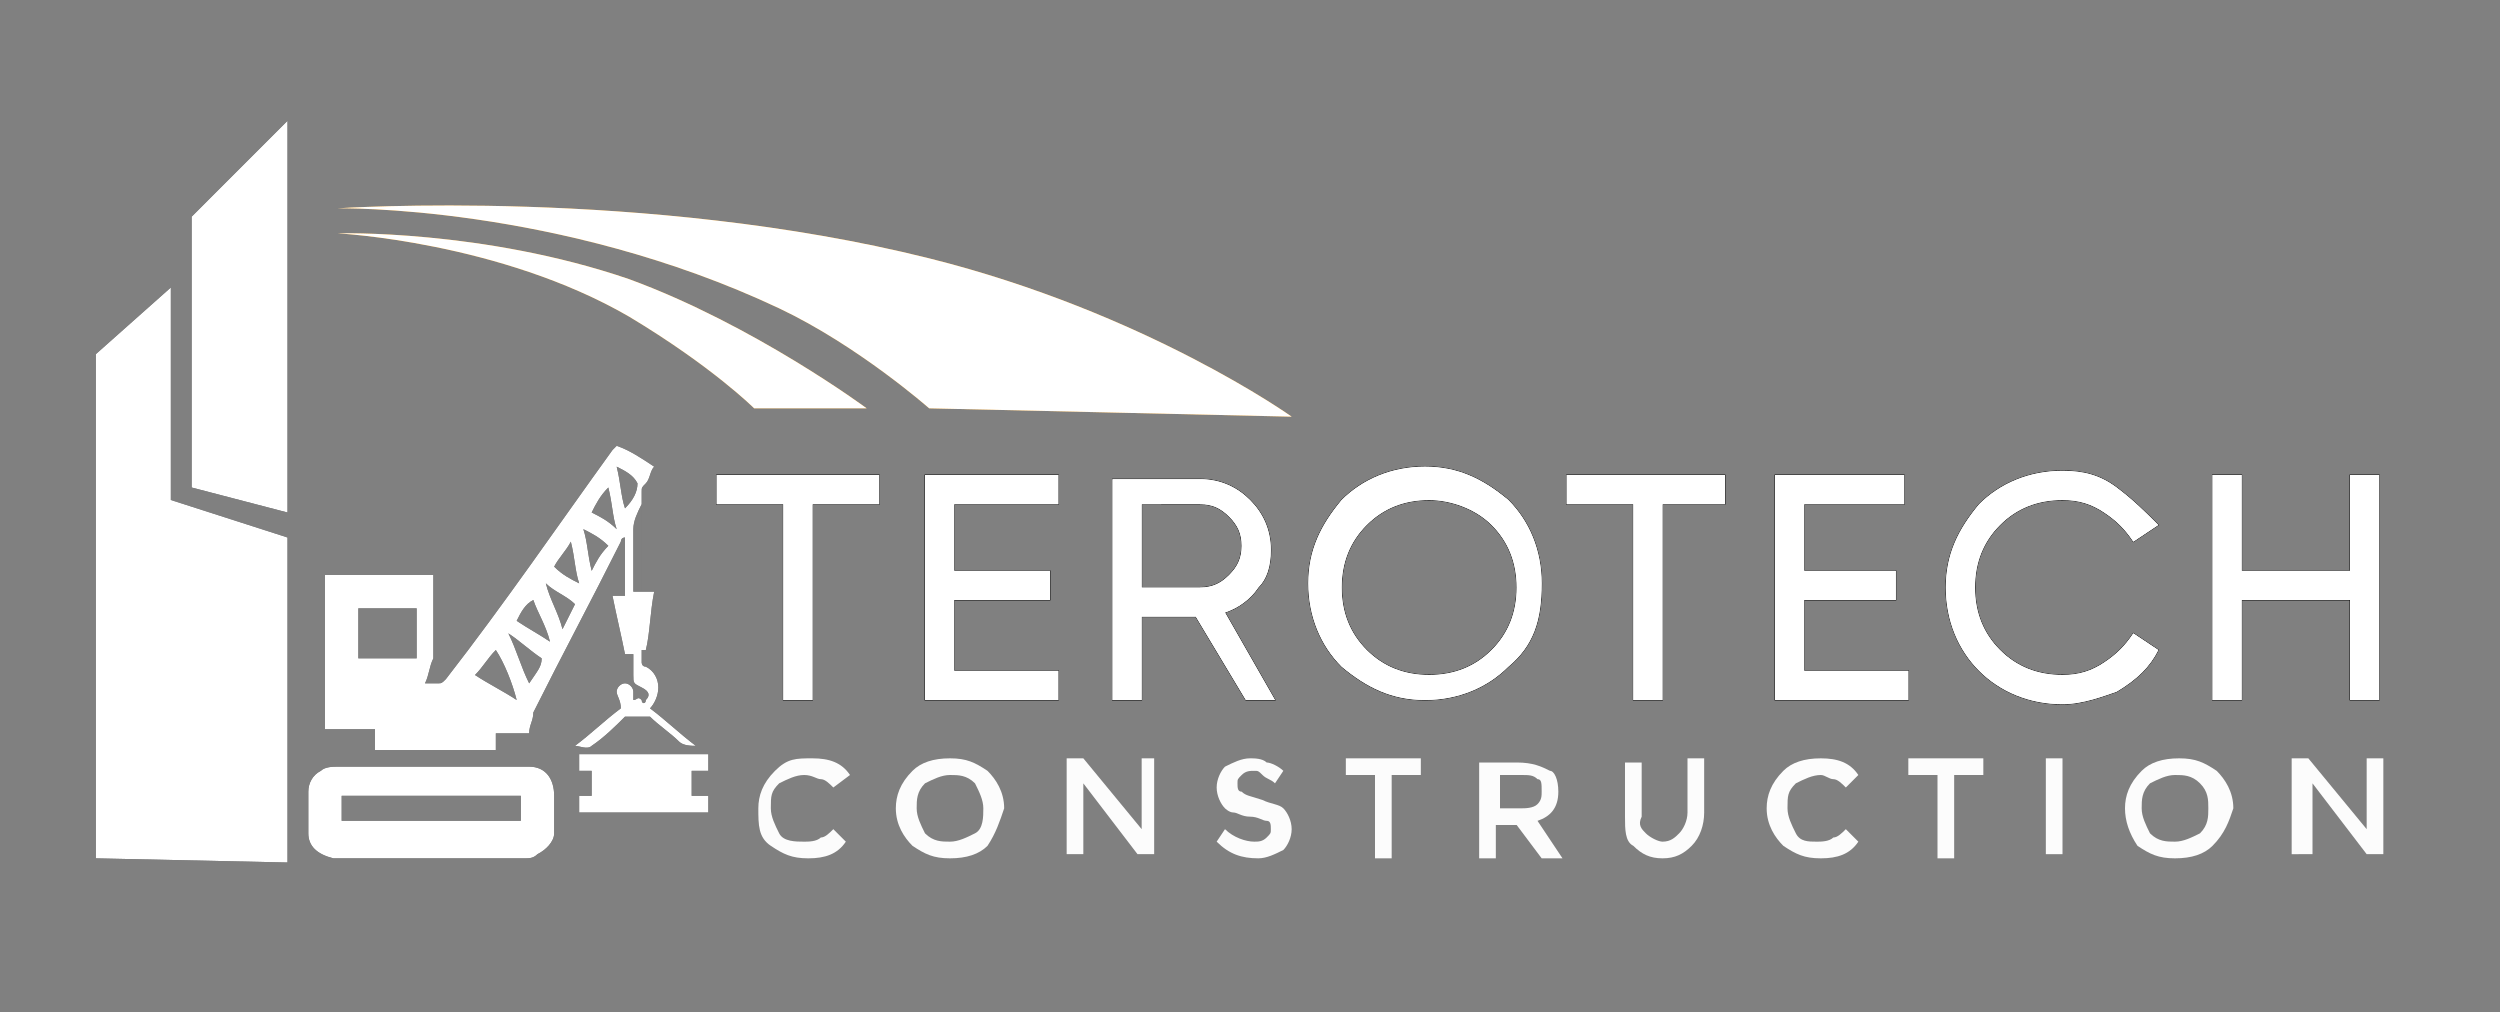 <?xml version="1.0" encoding="utf-8"?>
<!-- Generator: Adobe Illustrator 25.2.0, SVG Export Plug-In . SVG Version: 6.00 Build 0)  -->
<svg version="1.1" id="Layer_1" xmlns="http://www.w3.org/2000/svg" xmlns:xlink="http://www.w3.org/1999/xlink" x="0px" y="0px"
	 viewBox="0 0 60 24.3" style="enable-background:new 0 0 60 24.3;" xml:space="preserve">
<rect x="0" y="0" width="60" height="24.3" fill="#808080" stroke="none"/>
<style type="text/css">
	.st0{clip-path:url(#SVGID_2_);fill:#F39E1E;}
	.st1{clip-path:url(#SVGID_4_);fill:#F39E1E;}
	.st2{clip-path:url(#SVGID_6_);}
	.st3{clip-path:url(#SVGID_8_);fill:none;stroke:#000000;stroke-width:2.100000e-02;stroke-miterlimit:10;}
	.st4{clip-path:url(#SVGID_10_);}
	.st5{clip-path:url(#SVGID_12_);fill:none;stroke:#000000;stroke-width:2.100000e-02;stroke-miterlimit:10;}
	.st6{clip-path:url(#SVGID_14_);}
	.st7{clip-path:url(#SVGID_16_);fill:none;stroke:#000000;stroke-width:2.100000e-02;stroke-miterlimit:10;}
	.st8{clip-path:url(#SVGID_18_);}
	.st9{clip-path:url(#SVGID_20_);fill:none;stroke:#000000;stroke-width:2.100000e-02;stroke-miterlimit:10;}
	.st10{clip-path:url(#SVGID_22_);}
	.st11{clip-path:url(#SVGID_24_);fill:none;stroke:#000000;stroke-width:2.100000e-02;stroke-miterlimit:10;}
	.st12{clip-path:url(#SVGID_26_);}
	.st13{clip-path:url(#SVGID_28_);fill:none;stroke:#000000;stroke-width:2.100000e-02;stroke-miterlimit:10;}
	.st14{clip-path:url(#SVGID_30_);}
	.st15{clip-path:url(#SVGID_32_);fill:none;stroke:#000000;stroke-width:2.100000e-02;stroke-miterlimit:10;}
	.st16{clip-path:url(#SVGID_34_);}
	.st17{clip-path:url(#SVGID_36_);fill:none;stroke:#000000;stroke-width:2.100000e-02;stroke-miterlimit:10;}
	.st18{clip-path:url(#SVGID_38_);}
	.st19{clip-path:url(#SVGID_40_);}
	.st20{clip-path:url(#SVGID_42_);}
	.st21{clip-path:url(#SVGID_44_);}
	.st22{clip-path:url(#SVGID_46_);}
	.st23{clip-path:url(#SVGID_72_);fill:#FFFFFF;}
	.st24{clip-path:url(#SVGID_74_);fill:#FFFFFF;}
	.st25{clip-path:url(#SVGID_76_);fill:#FFFFFF;}
	.st26{clip-path:url(#SVGID_78_);fill:#FFFFFF;}
	.st27{clip-path:url(#SVGID_80_);fill:#FFFFFF;}
	.st28{clip-path:url(#SVGID_82_);fill:#FFFFFF;}
	.st29{clip-path:url(#SVGID_84_);fill:#FFFFFF;}
	.st30{clip-path:url(#SVGID_86_);fill:#FFFFFF;}
	.st31{clip-path:url(#SVGID_88_);fill:#FFFFFF;}
	.st32{clip-path:url(#SVGID_90_);fill:#FFFFFF;}
	.st33{clip-path:url(#SVGID_92_);fill:#FFFFFF;}
	.st34{clip-path:url(#SVGID_94_);fill:#FFFFFF;}
	.st35{clip-path:url(#SVGID_96_);fill:#FFFFFF;}
	.st36{clip-path:url(#SVGID_98_);fill:#FFFFFF;}
	.st37{clip-path:url(#SVGID_100_);fill:#FFFFFF;}
	.st38{clip-path:url(#SVGID_102_);fill:#FFFFFF;}
	.st39{clip-path:url(#SVGID_104_);fill:#FFFFFF;}
	.st40{clip-path:url(#SVGID_106_);fill:#FFFFFF;}
	.st41{clip-path:url(#SVGID_108_);fill:#FFFFFF;}
	.st42{clip-path:url(#SVGID_110_);fill:#FFFFFF;}
	.st43{clip-path:url(#SVGID_112_);fill:#FFFFFF;}
	.st44{clip-path:url(#SVGID_114_);fill:#FFFFFF;}
	.st45{clip-path:url(#SVGID_116_);fill:#FFFFFF;}
	.st46{fill:#FCFCFC;}
</style>
<g>
	<g>
		<g>
			<defs>
				<rect id="SVGID_1_" x="1.2" y="2.2" width="57.7" height="19.9"/>
			</defs>
			<clipPath id="SVGID_2_">
				<use xlink:href="#SVGID_1_"  style="overflow:visible;"/>
			</clipPath>
			<path class="st0" d="M8.1,5c0,0,5.3-0.1,10.6,2.4c1.9,0.9,3.6,2.4,3.6,2.4L31,10c0,0-3.5-2.5-8.7-3.8C15.5,4.5,8.1,5,8.1,5"/>
		</g>
		<g>
			<defs>
				<rect id="SVGID_3_" x="1.2" y="2.2" width="57.7" height="19.9"/>
			</defs>
			<clipPath id="SVGID_4_">
				<use xlink:href="#SVGID_3_"  style="overflow:visible;"/>
			</clipPath>
			<path class="st1" d="M8.1,5.6c0,0,3.9,0.2,7,2c2,1.2,3,2.2,3,2.2l2.7,0c0,0-2.7-2-5.7-3.1C11.6,5.5,8.1,5.6,8.1,5.6"/>
		</g>
		<g>
			<defs>
				<rect id="SVGID_5_" x="1.2" y="2.2" width="57.7" height="19.9"/>
			</defs>
			<clipPath id="SVGID_6_">
				<use xlink:href="#SVGID_5_"  style="overflow:visible;"/>
			</clipPath>
			<polygon class="st2" points="21.1,11.4 21.1,12.1 19.5,12.1 19.5,16.8 18.8,16.8 18.8,12.1 17.2,12.1 17.2,11.4 			"/>
		</g>
		<g>
			<defs>
				<rect id="SVGID_7_" x="1.2" y="2.2" width="57.7" height="19.9"/>
			</defs>
			<clipPath id="SVGID_8_">
				<use xlink:href="#SVGID_7_"  style="overflow:visible;"/>
			</clipPath>
			<polygon class="st3" points="21.1,11.4 21.1,12.1 19.5,12.1 19.5,16.8 18.8,16.8 18.8,12.1 17.2,12.1 17.2,11.4 			"/>
		</g>
		<g>
			<defs>
				<rect id="SVGID_9_" x="1.2" y="2.2" width="57.7" height="19.9"/>
			</defs>
			<clipPath id="SVGID_10_">
				<use xlink:href="#SVGID_9_"  style="overflow:visible;"/>
			</clipPath>
			<polygon class="st4" points="22.9,16.1 25.4,16.1 25.4,16.8 22.2,16.8 22.2,11.4 25.4,11.4 25.4,12.1 22.9,12.1 22.9,13.7 
				25.2,13.7 25.2,14.4 22.9,14.4 			"/>
		</g>
		<g>
			<defs>
				<rect id="SVGID_11_" x="1.2" y="2.2" width="57.7" height="19.9"/>
			</defs>
			<clipPath id="SVGID_12_">
				<use xlink:href="#SVGID_11_"  style="overflow:visible;"/>
			</clipPath>
			<polygon class="st5" points="22.9,16.1 25.4,16.1 25.4,16.8 22.2,16.8 22.2,11.4 25.4,11.4 25.4,12.1 22.9,12.1 22.9,13.7 
				25.2,13.7 25.2,14.4 22.9,14.4 			"/>
		</g>
		<g>
			<defs>
				<rect id="SVGID_13_" x="1.2" y="2.2" width="57.7" height="19.9"/>
			</defs>
			<clipPath id="SVGID_14_">
				<use xlink:href="#SVGID_13_"  style="overflow:visible;"/>
			</clipPath>
			<path class="st6" d="M29.9,16.8l-1.2-2h-1.3v2h-0.7v-5.3h2.1c0.5,0,0.9,0.2,1.2,0.5s0.5,0.7,0.5,1.2c0,0.4-0.1,0.7-0.3,0.9
				c-0.2,0.3-0.5,0.5-0.8,0.6l1.2,2.1H29.9z M27.4,12.1v2h1.4c0.3,0,0.5-0.1,0.7-0.3c0.2-0.2,0.3-0.4,0.3-0.7c0-0.3-0.1-0.5-0.3-0.7
				c-0.2-0.2-0.4-0.3-0.7-0.3L27.4,12.1L27.4,12.1z"/>
		</g>
		<g>
			<defs>
				<rect id="SVGID_15_" x="1.2" y="2.2" width="57.7" height="19.9"/>
			</defs>
			<clipPath id="SVGID_16_">
				<use xlink:href="#SVGID_15_"  style="overflow:visible;"/>
			</clipPath>
			<path class="st7" d="M29.9,16.8l-1.2-2h-1.3v2h-0.7v-5.3h2.1c0.5,0,0.9,0.2,1.2,0.5s0.5,0.7,0.5,1.2c0,0.4-0.1,0.7-0.3,0.9
				c-0.2,0.3-0.5,0.5-0.8,0.6l1.2,2.1H29.9z M27.4,12.1v2h1.4c0.3,0,0.5-0.1,0.7-0.3c0.2-0.2,0.3-0.4,0.3-0.7c0-0.3-0.1-0.5-0.3-0.7
				c-0.2-0.2-0.4-0.3-0.7-0.3L27.4,12.1L27.4,12.1z"/>
		</g>
		<g>
			<defs>
				<rect id="SVGID_17_" x="1.2" y="2.2" width="57.7" height="19.9"/>
			</defs>
			<clipPath id="SVGID_18_">
				<use xlink:href="#SVGID_17_"  style="overflow:visible;"/>
			</clipPath>
			<path class="st8" d="M36.2,16c-0.5,0.5-1.2,0.8-2,0.8s-1.4-0.3-2-0.8c-0.5-0.5-0.8-1.2-0.8-2c0-0.8,0.3-1.4,0.8-2
				c0.5-0.5,1.2-0.8,2-0.8s1.4,0.3,2,0.8c0.5,0.5,0.8,1.2,0.8,2C37,14.9,36.8,15.5,36.2,16 M32.8,15.6c0.4,0.4,0.9,0.6,1.5,0.6
				c0.6,0,1.1-0.2,1.5-0.6s0.6-0.9,0.6-1.5c0-0.6-0.2-1.1-0.6-1.5S34.8,12,34.3,12c-0.6,0-1.1,0.2-1.5,0.6c-0.4,0.4-0.6,0.9-0.6,1.5
				C32.2,14.7,32.4,15.2,32.8,15.6"/>
		</g>
		<g>
			<defs>
				<rect id="SVGID_19_" x="1.2" y="2.2" width="57.7" height="19.9"/>
			</defs>
			<clipPath id="SVGID_20_">
				<use xlink:href="#SVGID_19_"  style="overflow:visible;"/>
			</clipPath>
			<path class="st9" d="M36.2,16c-0.5,0.5-1.2,0.8-2,0.8s-1.4-0.3-2-0.8c-0.5-0.5-0.8-1.2-0.8-2c0-0.8,0.3-1.4,0.8-2
				c0.5-0.5,1.2-0.8,2-0.8s1.4,0.3,2,0.8c0.5,0.5,0.8,1.2,0.8,2C37,14.9,36.8,15.5,36.2,16z M32.8,15.6c0.4,0.4,0.9,0.6,1.5,0.6
				c0.6,0,1.1-0.2,1.5-0.6s0.6-0.9,0.6-1.5c0-0.6-0.2-1.1-0.6-1.5S34.8,12,34.3,12c-0.6,0-1.1,0.2-1.5,0.6c-0.4,0.4-0.6,0.9-0.6,1.5
				C32.2,14.7,32.4,15.2,32.8,15.6z"/>
		</g>
		<g>
			<defs>
				<rect id="SVGID_21_" x="1.2" y="2.2" width="57.7" height="19.9"/>
			</defs>
			<clipPath id="SVGID_22_">
				<use xlink:href="#SVGID_21_"  style="overflow:visible;"/>
			</clipPath>
			<polygon class="st10" points="41.4,11.4 41.4,12.1 39.9,12.1 39.9,16.8 39.2,16.8 39.2,12.1 37.6,12.1 37.6,11.4 			"/>
		</g>
		<g>
			<defs>
				<rect id="SVGID_23_" x="1.2" y="2.2" width="57.7" height="19.9"/>
			</defs>
			<clipPath id="SVGID_24_">
				<use xlink:href="#SVGID_23_"  style="overflow:visible;"/>
			</clipPath>
			<polygon class="st11" points="41.4,11.4 41.4,12.1 39.9,12.1 39.9,16.8 39.2,16.8 39.2,12.1 37.6,12.1 37.6,11.4 			"/>
		</g>
		<g>
			<defs>
				<rect id="SVGID_25_" x="1.2" y="2.2" width="57.7" height="19.9"/>
			</defs>
			<clipPath id="SVGID_26_">
				<use xlink:href="#SVGID_25_"  style="overflow:visible;"/>
			</clipPath>
			<polygon class="st12" points="43.3,16.1 45.8,16.1 45.8,16.8 42.6,16.8 42.6,11.4 45.7,11.4 45.7,12.1 43.3,12.1 43.3,13.7 
				45.5,13.7 45.5,14.4 43.3,14.4 			"/>
		</g>
		<g>
			<defs>
				<rect id="SVGID_27_" x="1.2" y="2.2" width="57.7" height="19.9"/>
			</defs>
			<clipPath id="SVGID_28_">
				<use xlink:href="#SVGID_27_"  style="overflow:visible;"/>
			</clipPath>
			<polygon class="st13" points="43.3,16.1 45.8,16.1 45.8,16.8 42.6,16.8 42.6,11.4 45.7,11.4 45.7,12.1 43.3,12.1 43.3,13.7 
				45.5,13.7 45.5,14.4 43.3,14.4 			"/>
		</g>
		<g>
			<defs>
				<rect id="SVGID_29_" x="1.2" y="2.2" width="57.7" height="19.9"/>
			</defs>
			<clipPath id="SVGID_30_">
				<use xlink:href="#SVGID_29_"  style="overflow:visible;"/>
			</clipPath>
			<path class="st14" d="M49.5,16.9c-0.8,0-1.5-0.3-2-0.8c-0.5-0.5-0.8-1.2-0.8-2c0-0.8,0.3-1.4,0.8-2c0.5-0.5,1.2-0.8,2-0.8
				c0.5,0,0.9,0.1,1.3,0.4s0.7,0.6,1,0.9L51.2,13c-0.2-0.3-0.4-0.5-0.7-0.7c-0.3-0.2-0.6-0.3-1-0.3c-0.6,0-1.1,0.2-1.5,0.6
				c-0.4,0.4-0.6,0.9-0.6,1.5s0.2,1.1,0.6,1.5c0.4,0.4,0.9,0.6,1.5,0.6c0.4,0,0.7-0.1,1-0.3c0.3-0.2,0.5-0.4,0.7-0.7l0.6,0.4
				c-0.2,0.4-0.5,0.7-1,1C50.5,16.7,50,16.9,49.5,16.9"/>
		</g>
		<g>
			<defs>
				<rect id="SVGID_31_" x="1.2" y="2.2" width="57.7" height="19.9"/>
			</defs>
			<clipPath id="SVGID_32_">
				<use xlink:href="#SVGID_31_"  style="overflow:visible;"/>
			</clipPath>
			<path class="st15" d="M49.5,16.9c-0.8,0-1.5-0.3-2-0.8c-0.5-0.5-0.8-1.2-0.8-2c0-0.8,0.3-1.4,0.8-2c0.5-0.5,1.2-0.8,2-0.8
				c0.5,0,0.9,0.1,1.3,0.4s0.7,0.6,1,0.9L51.2,13c-0.2-0.3-0.4-0.5-0.7-0.7c-0.3-0.2-0.6-0.3-1-0.3c-0.6,0-1.1,0.2-1.5,0.6
				c-0.4,0.4-0.6,0.9-0.6,1.5s0.2,1.1,0.6,1.5c0.4,0.4,0.9,0.6,1.5,0.6c0.4,0,0.7-0.1,1-0.3c0.3-0.2,0.5-0.4,0.7-0.7l0.6,0.4
				c-0.2,0.4-0.5,0.7-1,1C50.5,16.7,50,16.9,49.5,16.9z"/>
		</g>
		<g>
			<defs>
				<rect id="SVGID_33_" x="1.2" y="2.2" width="57.7" height="19.9"/>
			</defs>
			<clipPath id="SVGID_34_">
				<use xlink:href="#SVGID_33_"  style="overflow:visible;"/>
			</clipPath>
			<polygon class="st16" points="56.4,11.4 57.1,11.4 57.1,16.8 56.4,16.8 56.4,14.4 53.8,14.4 53.8,16.8 53.1,16.8 53.1,11.4 
				53.8,11.4 53.8,13.7 56.4,13.7 			"/>
		</g>
		<g>
			<defs>
				<rect id="SVGID_35_" x="1.2" y="2.2" width="57.7" height="19.9"/>
			</defs>
			<clipPath id="SVGID_36_">
				<use xlink:href="#SVGID_35_"  style="overflow:visible;"/>
			</clipPath>
			<polygon class="st17" points="56.4,11.4 57.1,11.4 57.1,16.8 56.4,16.8 56.4,14.4 53.8,14.4 53.8,16.8 53.1,16.8 53.1,11.4 
				53.8,11.4 53.8,13.7 56.4,13.7 			"/>
		</g>
		<g>
			<defs>
				<rect id="SVGID_37_" x="1.2" y="2.2" width="57.7" height="19.9"/>
			</defs>
			<clipPath id="SVGID_38_">
				<use xlink:href="#SVGID_37_"  style="overflow:visible;"/>
			</clipPath>
			<path class="st18" d="M12.7,18.4c-0.1,0-0.3,0-0.4,0c-1.4,0-2.8,0-4.2,0c-0.1,0-0.3,0-0.4,0.1c-0.2,0.1-0.3,0.3-0.3,0.5
				c0,0.3,0,0.7,0,1c0,0.3,0.2,0.5,0.6,0.6h4.6c0.1,0,0.2,0,0.3-0.1c0.2-0.1,0.4-0.3,0.4-0.5c0-0.3,0-0.6,0-0.9
				C13.3,18.7,13.1,18.4,12.7,18.4 M12.5,19.7H8.2v-0.6h4.3L12.5,19.7L12.5,19.7z"/>
		</g>
		<g>
			<defs>
				<rect id="SVGID_39_" x="1.2" y="2.2" width="57.7" height="19.9"/>
			</defs>
			<clipPath id="SVGID_40_">
				<use xlink:href="#SVGID_39_"  style="overflow:visible;"/>
			</clipPath>
			<path class="st19" d="M14.2,17.9c0.3-0.2,0.6-0.5,0.8-0.7c0,0,0.1,0,0.1,0c0.1,0,0.3,0,0.4,0c0.1,0,0.1,0,0.1,0
				c0.2,0.2,0.5,0.4,0.7,0.6c0.1,0.1,0.3,0.1,0.4,0.1c-0.4-0.3-0.7-0.6-1.1-0.9c0.1-0.1,0.2-0.3,0.2-0.5c0-0.2-0.1-0.4-0.3-0.5
				c-0.1,0-0.1-0.1-0.1-0.1c0-0.1,0-0.2,0-0.3c0,0,0.1,0,0.1,0c0.1-0.4,0.1-0.9,0.2-1.4h-0.3c0,0,0-0.1,0-0.1c0-0.8,0-1.6,0-2.3
				c0-0.1,0-0.1,0.1-0.2c0.1-0.1,0.1-0.3,0.2-0.4c-0.3-0.2-0.6-0.4-0.9-0.5c0,0,0,0-0.1,0.1c-1.3,1.8-2.6,3.7-4,5.5
				c-0.1,0.1-0.1,0.1-0.2,0.1c-0.1,0-0.2,0-0.3,0c0.1-0.2,0.1-0.4,0.2-0.6c0,0,0-0.1,0-0.1c0-0.6,0-1.2,0-1.8c0,0,0,0,0-0.1H7.8v3.7
				H9V18h2.9v-0.4h0.8c0,0,0,0,0,0c0-0.2,0.1-0.3,0.1-0.5c0.7-1.4,1.4-2.7,2.1-4.1c0,0,0-0.1,0.1-0.1v1.4h-0.3
				c0.1,0.5,0.2,0.9,0.3,1.4h0.2c0,0.2,0,0.3,0,0.5c0,0.2,0,0.2,0.2,0.3c0.2,0.1,0.2,0.2,0.1,0.3c0,0.1-0.1,0.1-0.1,0
				c-0.1-0.1-0.1,0-0.2,0c0-0.1,0-0.1,0-0.2c0-0.1-0.1-0.2-0.2-0.2s-0.2,0.1-0.2,0.2c0,0.1,0.1,0.2,0.1,0.4
				c-0.4,0.3-0.7,0.6-1.1,0.9C13.9,17.9,14.1,18,14.2,17.9 M9.9,15.8H8.6v-1.2h1.4V15.8z M12.4,16.8c-0.3-0.2-0.7-0.4-1-0.6
				c0.2-0.2,0.3-0.4,0.5-0.6C12.1,15.9,12.3,16.4,12.4,16.8C12.5,16.8,12.5,16.8,12.4,16.8 M12.7,16.4c-0.2-0.4-0.3-0.8-0.5-1.2l0,0
				c0.3,0.2,0.5,0.4,0.8,0.6C13,16,12.9,16.1,12.7,16.4 M13.2,15.4c-0.3-0.2-0.5-0.3-0.8-0.5c0.1-0.2,0.2-0.4,0.4-0.5
				C12.9,14.7,13.1,15,13.2,15.4C13.2,15.4,13.2,15.4,13.2,15.4 M13.5,15.1c-0.1-0.4-0.3-0.7-0.4-1.1c0.2,0.2,0.5,0.3,0.7,0.5
				C13.7,14.7,13.6,14.9,13.5,15.1 M13.3,13.6c0.1-0.2,0.3-0.4,0.4-0.6c0.1,0.4,0.1,0.7,0.2,1C13.7,13.9,13.5,13.8,13.3,13.6
				 M14.2,13.7c-0.1-0.4-0.1-0.7-0.2-1c0.2,0.1,0.4,0.2,0.6,0.4C14.4,13.3,14.3,13.5,14.2,13.7 M14.2,12.3c0.1-0.2,0.2-0.4,0.4-0.6
				c0.1,0.4,0.1,0.7,0.2,1C14.6,12.5,14.4,12.4,14.2,12.3 M15,12.2c-0.1-0.3-0.1-0.6-0.2-1c0.2,0.1,0.4,0.2,0.5,0.4
				C15.3,11.8,15.2,12,15,12.2C15.1,12.2,15.1,12.2,15,12.2 M15.4,14.2h-0.2v-0.1c0-0.5,0-1,0-1.4c0-0.2,0.1-0.4,0.2-0.6V14.2z"/>
		</g>
		<g>
			<defs>
				<rect id="SVGID_41_" x="1.2" y="2.2" width="57.7" height="19.9"/>
			</defs>
			<clipPath id="SVGID_42_">
				<use xlink:href="#SVGID_41_"  style="overflow:visible;"/>
			</clipPath>
			<polygon class="st20" points="16.6,19.1 16.6,18.5 17,18.5 17,18.1 13.9,18.1 13.9,18.5 14.2,18.5 14.2,19.1 13.9,19.1 
				13.9,19.5 17,19.5 17,19.1 			"/>
		</g>
		<g>
			<defs>
				<rect id="SVGID_43_" x="1.2" y="2.2" width="57.7" height="19.9"/>
			</defs>
			<clipPath id="SVGID_44_">
				<use xlink:href="#SVGID_43_"  style="overflow:visible;"/>
			</clipPath>
			<polygon class="st21" points="4.1,6.9 4.1,12 6.9,12.9 6.9,20.7 2.3,20.6 2.3,8.5 			"/>
		</g>
		<g>
			<defs>
				<rect id="SVGID_45_" x="1.2" y="2.2" width="57.7" height="19.9"/>
			</defs>
			<clipPath id="SVGID_46_">
				<use xlink:href="#SVGID_45_"  style="overflow:visible;"/>
			</clipPath>
			<polygon class="st22" points="4.6,5.2 6.9,2.9 6.9,12.3 4.6,11.7 			"/>
		</g>
		<g>
			<defs>
				<rect id="SVGID_47_" x="1.2" y="2.2" width="57.7" height="19.9"/>
			</defs>
			<clipPath id="SVGID_48_">
				<use xlink:href="#SVGID_47_"  style="overflow:visible;"/>
			</clipPath>
		</g>
		<g>
			<defs>
				<rect id="SVGID_49_" x="1.2" y="2.2" width="57.7" height="19.9"/>
			</defs>
			<clipPath id="SVGID_50_">
				<use xlink:href="#SVGID_49_"  style="overflow:visible;"/>
			</clipPath>
		</g>
		<g>
			<defs>
				<rect id="SVGID_51_" x="1.2" y="2.2" width="57.7" height="19.9"/>
			</defs>
			<clipPath id="SVGID_52_">
				<use xlink:href="#SVGID_51_"  style="overflow:visible;"/>
			</clipPath>
		</g>
		<g>
			<defs>
				<rect id="SVGID_53_" x="1.2" y="2.2" width="57.7" height="19.9"/>
			</defs>
			<clipPath id="SVGID_54_">
				<use xlink:href="#SVGID_53_"  style="overflow:visible;"/>
			</clipPath>
		</g>
		<g>
			<defs>
				<rect id="SVGID_55_" x="1.2" y="2.2" width="57.7" height="19.9"/>
			</defs>
			<clipPath id="SVGID_56_">
				<use xlink:href="#SVGID_55_"  style="overflow:visible;"/>
			</clipPath>
		</g>
		<g>
			<defs>
				<rect id="SVGID_57_" x="1.2" y="2.2" width="57.7" height="19.9"/>
			</defs>
			<clipPath id="SVGID_58_">
				<use xlink:href="#SVGID_57_"  style="overflow:visible;"/>
			</clipPath>
		</g>
		<g>
			<defs>
				<rect id="SVGID_59_" x="1.2" y="2.2" width="57.7" height="19.9"/>
			</defs>
			<clipPath id="SVGID_60_">
				<use xlink:href="#SVGID_59_"  style="overflow:visible;"/>
			</clipPath>
		</g>
		<g>
			<defs>
				<rect id="SVGID_61_" x="1.2" y="2.2" width="57.7" height="19.9"/>
			</defs>
			<clipPath id="SVGID_62_">
				<use xlink:href="#SVGID_61_"  style="overflow:visible;"/>
			</clipPath>
		</g>
		<g>
			<defs>
				<rect id="SVGID_63_" x="1.2" y="2.2" width="57.7" height="19.9"/>
			</defs>
			<clipPath id="SVGID_64_">
				<use xlink:href="#SVGID_63_"  style="overflow:visible;"/>
			</clipPath>
		</g>
		<g>
			<defs>
				<rect id="SVGID_65_" x="1.2" y="2.2" width="57.7" height="19.9"/>
			</defs>
			<clipPath id="SVGID_66_">
				<use xlink:href="#SVGID_65_"  style="overflow:visible;"/>
			</clipPath>
		</g>
		<g>
			<defs>
				<rect id="SVGID_67_" x="1.2" y="2.2" width="57.7" height="19.9"/>
			</defs>
			<clipPath id="SVGID_68_">
				<use xlink:href="#SVGID_67_"  style="overflow:visible;"/>
			</clipPath>
		</g>
		<g>
			<defs>
				<rect id="SVGID_69_" x="1.2" y="2.2" width="57.7" height="19.9"/>
			</defs>
			<clipPath id="SVGID_70_">
				<use xlink:href="#SVGID_69_"  style="overflow:visible;"/>
			</clipPath>
		</g>
	</g>
	<g>
		<g>
			<defs>
				<rect id="SVGID_71_" x="1.2" y="2.2" width="57.7" height="19.9"/>
			</defs>
			<clipPath id="SVGID_72_">
				<use xlink:href="#SVGID_71_"  style="overflow:visible;"/>
			</clipPath>
			<path class="st23" d="M8.1,5c0,0,5.3-0.1,10.6,2.4c1.9,0.9,3.6,2.4,3.6,2.4L31,10c0,0-3.5-2.5-8.7-3.8C15.5,4.5,8.1,5,8.1,5"/>
		</g>
		<g>
			<defs>
				<rect id="SVGID_73_" x="1.2" y="2.2" width="57.7" height="19.9"/>
			</defs>
			<clipPath id="SVGID_74_">
				<use xlink:href="#SVGID_73_"  style="overflow:visible;"/>
			</clipPath>
			<path class="st24" d="M8.1,5.6c0,0,3.9,0.2,7,2c2,1.2,3,2.2,3,2.2l2.7,0c0,0-2.7-2-5.7-3.1C11.6,5.5,8.1,5.6,8.1,5.6"/>
		</g>
		<g>
			<defs>
				<rect id="SVGID_75_" x="1.2" y="2.2" width="57.7" height="19.9"/>
			</defs>
			<clipPath id="SVGID_76_">
				<use xlink:href="#SVGID_75_"  style="overflow:visible;"/>
			</clipPath>
			<polygon class="st25" points="21.1,11.4 21.1,12.1 19.5,12.1 19.5,16.8 18.8,16.8 18.8,12.1 17.2,12.1 17.2,11.4 			"/>
		</g>
		<g>
			<defs>
				<rect id="SVGID_77_" x="1.2" y="2.2" width="57.7" height="19.9"/>
			</defs>
			<clipPath id="SVGID_78_">
				<use xlink:href="#SVGID_77_"  style="overflow:visible;"/>
			</clipPath>
			<polygon class="st26" points="21.1,11.4 21.1,12.1 19.5,12.1 19.5,16.8 18.8,16.8 18.8,12.1 17.2,12.1 17.2,11.4 			"/>
		</g>
		<g>
			<defs>
				<rect id="SVGID_79_" x="1.2" y="2.2" width="57.7" height="19.9"/>
			</defs>
			<clipPath id="SVGID_80_">
				<use xlink:href="#SVGID_79_"  style="overflow:visible;"/>
			</clipPath>
			<polygon class="st27" points="22.9,16.1 25.4,16.1 25.4,16.8 22.2,16.8 22.2,11.4 25.4,11.4 25.4,12.1 22.9,12.1 22.9,13.7 
				25.2,13.7 25.2,14.4 22.9,14.4 			"/>
		</g>
		<g>
			<defs>
				<rect id="SVGID_81_" x="1.2" y="2.2" width="57.7" height="19.9"/>
			</defs>
			<clipPath id="SVGID_82_">
				<use xlink:href="#SVGID_81_"  style="overflow:visible;"/>
			</clipPath>
			<polygon class="st28" points="22.9,16.1 25.4,16.1 25.4,16.8 22.2,16.8 22.2,11.4 25.4,11.4 25.4,12.1 22.9,12.1 22.9,13.7 
				25.2,13.7 25.2,14.4 22.9,14.4 			"/>
		</g>
		<g>
			<defs>
				<rect id="SVGID_83_" x="1.2" y="2.2" width="57.7" height="19.9"/>
			</defs>
			<clipPath id="SVGID_84_">
				<use xlink:href="#SVGID_83_"  style="overflow:visible;"/>
			</clipPath>
			<path class="st29" d="M29.9,16.8l-1.2-2h-1.3v2h-0.7v-5.3h2.1c0.5,0,0.9,0.2,1.2,0.5s0.5,0.7,0.5,1.2c0,0.4-0.1,0.7-0.3,0.9
				c-0.2,0.3-0.5,0.5-0.8,0.6l1.2,2.1H29.9z M27.4,12.1v2h1.4c0.3,0,0.5-0.1,0.7-0.3c0.2-0.2,0.3-0.4,0.3-0.7c0-0.3-0.1-0.5-0.3-0.7
				c-0.2-0.2-0.4-0.3-0.7-0.3L27.4,12.1L27.4,12.1z"/>
		</g>
		<g>
			<defs>
				<rect id="SVGID_85_" x="1.2" y="2.2" width="57.7" height="19.9"/>
			</defs>
			<clipPath id="SVGID_86_">
				<use xlink:href="#SVGID_85_"  style="overflow:visible;"/>
			</clipPath>
			<path class="st30" d="M29.9,16.8l-1.2-2h-1.3v2h-0.7v-5.3h2.1c0.5,0,0.9,0.2,1.2,0.5s0.5,0.7,0.5,1.2c0,0.4-0.1,0.7-0.3,0.9
				c-0.2,0.3-0.5,0.5-0.8,0.6l1.2,2.1H29.9z M27.4,12.1v2h1.4c0.3,0,0.5-0.1,0.7-0.3c0.2-0.2,0.3-0.4,0.3-0.7c0-0.3-0.1-0.5-0.3-0.7
				c-0.2-0.2-0.4-0.3-0.7-0.3L27.4,12.1L27.4,12.1z"/>
		</g>
		<g>
			<defs>
				<rect id="SVGID_87_" x="1.2" y="2.2" width="57.7" height="19.9"/>
			</defs>
			<clipPath id="SVGID_88_">
				<use xlink:href="#SVGID_87_"  style="overflow:visible;"/>
			</clipPath>
			<path class="st31" d="M36.2,16c-0.5,0.5-1.2,0.8-2,0.8s-1.4-0.3-2-0.8c-0.5-0.5-0.8-1.2-0.8-2c0-0.8,0.3-1.4,0.8-2
				c0.5-0.5,1.2-0.8,2-0.8s1.4,0.3,2,0.8c0.5,0.5,0.8,1.2,0.8,2C37,14.9,36.8,15.5,36.2,16 M32.8,15.6c0.4,0.4,0.9,0.6,1.5,0.6
				c0.6,0,1.1-0.2,1.5-0.6s0.6-0.9,0.6-1.5c0-0.6-0.2-1.1-0.6-1.5S34.8,12,34.3,12c-0.6,0-1.1,0.2-1.5,0.6c-0.4,0.4-0.6,0.9-0.6,1.5
				C32.2,14.7,32.4,15.2,32.8,15.6"/>
		</g>
		<g>
			<defs>
				<rect id="SVGID_89_" x="1.2" y="2.2" width="57.7" height="19.9"/>
			</defs>
			<clipPath id="SVGID_90_">
				<use xlink:href="#SVGID_89_"  style="overflow:visible;"/>
			</clipPath>
			<path class="st32" d="M36.2,16c-0.5,0.5-1.2,0.8-2,0.8s-1.4-0.3-2-0.8c-0.5-0.5-0.8-1.2-0.8-2c0-0.8,0.3-1.4,0.8-2
				c0.5-0.5,1.2-0.8,2-0.8s1.4,0.3,2,0.8c0.5,0.5,0.8,1.2,0.8,2C37,14.9,36.8,15.5,36.2,16z M32.8,15.6c0.4,0.4,0.9,0.6,1.5,0.6
				c0.6,0,1.1-0.2,1.5-0.6s0.6-0.9,0.6-1.5c0-0.6-0.2-1.1-0.6-1.5S34.8,12,34.3,12c-0.6,0-1.1,0.2-1.5,0.6c-0.4,0.4-0.6,0.9-0.6,1.5
				C32.2,14.7,32.4,15.2,32.8,15.6z"/>
		</g>
		<g>
			<defs>
				<rect id="SVGID_91_" x="1.2" y="2.2" width="57.7" height="19.9"/>
			</defs>
			<clipPath id="SVGID_92_">
				<use xlink:href="#SVGID_91_"  style="overflow:visible;"/>
			</clipPath>
			<polygon class="st33" points="41.4,11.4 41.4,12.1 39.9,12.1 39.9,16.8 39.2,16.8 39.2,12.1 37.6,12.1 37.6,11.4 			"/>
		</g>
		<g>
			<defs>
				<rect id="SVGID_93_" x="1.2" y="2.2" width="57.7" height="19.9"/>
			</defs>
			<clipPath id="SVGID_94_">
				<use xlink:href="#SVGID_93_"  style="overflow:visible;"/>
			</clipPath>
			<polygon class="st34" points="41.4,11.4 41.4,12.1 39.9,12.1 39.9,16.8 39.2,16.8 39.2,12.1 37.6,12.1 37.6,11.4 			"/>
		</g>
		<g>
			<defs>
				<rect id="SVGID_95_" x="1.2" y="2.2" width="57.7" height="19.9"/>
			</defs>
			<clipPath id="SVGID_96_">
				<use xlink:href="#SVGID_95_"  style="overflow:visible;"/>
			</clipPath>
			<polygon class="st35" points="43.3,16.1 45.8,16.1 45.8,16.8 42.6,16.8 42.6,11.4 45.7,11.4 45.7,12.1 43.3,12.1 43.3,13.7 
				45.5,13.7 45.5,14.4 43.3,14.4 			"/>
		</g>
		<g>
			<defs>
				<rect id="SVGID_97_" x="1.2" y="2.2" width="57.7" height="19.9"/>
			</defs>
			<clipPath id="SVGID_98_">
				<use xlink:href="#SVGID_97_"  style="overflow:visible;"/>
			</clipPath>
			<polygon class="st36" points="43.3,16.1 45.8,16.1 45.8,16.8 42.6,16.8 42.6,11.4 45.7,11.4 45.7,12.1 43.3,12.1 43.3,13.7 
				45.5,13.7 45.5,14.4 43.3,14.4 			"/>
		</g>
		<g>
			<defs>
				<rect id="SVGID_99_" x="1.2" y="2.2" width="57.7" height="19.9"/>
			</defs>
			<clipPath id="SVGID_100_">
				<use xlink:href="#SVGID_99_"  style="overflow:visible;"/>
			</clipPath>
			<path class="st37" d="M49.5,16.9c-0.8,0-1.5-0.3-2-0.8c-0.5-0.5-0.8-1.2-0.8-2c0-0.8,0.3-1.4,0.8-2c0.5-0.5,1.2-0.8,2-0.8
				c0.5,0,0.9,0.1,1.3,0.4s0.7,0.6,1,0.9L51.2,13c-0.2-0.3-0.4-0.5-0.7-0.7c-0.3-0.2-0.6-0.3-1-0.3c-0.6,0-1.1,0.2-1.5,0.6
				c-0.4,0.4-0.6,0.9-0.6,1.5s0.2,1.1,0.6,1.5c0.4,0.4,0.9,0.6,1.5,0.6c0.4,0,0.7-0.1,1-0.3c0.3-0.2,0.5-0.4,0.7-0.7l0.6,0.4
				c-0.2,0.4-0.5,0.7-1,1C50.5,16.7,50,16.9,49.5,16.9"/>
		</g>
		<g>
			<defs>
				<rect id="SVGID_101_" x="1.2" y="2.2" width="57.7" height="19.9"/>
			</defs>
			<clipPath id="SVGID_102_">
				<use xlink:href="#SVGID_101_"  style="overflow:visible;"/>
			</clipPath>
			<path class="st38" d="M49.5,16.9c-0.8,0-1.5-0.3-2-0.8c-0.5-0.5-0.8-1.2-0.8-2c0-0.8,0.3-1.4,0.8-2c0.5-0.5,1.2-0.8,2-0.8
				c0.5,0,0.9,0.1,1.3,0.4s0.7,0.6,1,0.9L51.2,13c-0.2-0.3-0.4-0.5-0.7-0.7c-0.3-0.2-0.6-0.3-1-0.3c-0.6,0-1.1,0.2-1.5,0.6
				c-0.4,0.4-0.6,0.9-0.6,1.5s0.2,1.1,0.6,1.5c0.4,0.4,0.9,0.6,1.5,0.6c0.4,0,0.7-0.1,1-0.3c0.3-0.2,0.5-0.4,0.7-0.7l0.6,0.4
				c-0.2,0.4-0.5,0.7-1,1C50.5,16.7,50,16.9,49.5,16.9z"/>
		</g>
		<g>
			<defs>
				<rect id="SVGID_103_" x="1.2" y="2.2" width="57.7" height="19.9"/>
			</defs>
			<clipPath id="SVGID_104_">
				<use xlink:href="#SVGID_103_"  style="overflow:visible;"/>
			</clipPath>
			<polygon class="st39" points="56.4,11.4 57.1,11.4 57.1,16.8 56.4,16.8 56.4,14.4 53.8,14.4 53.8,16.8 53.1,16.8 53.1,11.4 
				53.8,11.4 53.8,13.7 56.4,13.7 			"/>
		</g>
		<g>
			<defs>
				<rect id="SVGID_105_" x="1.2" y="2.2" width="57.7" height="19.9"/>
			</defs>
			<clipPath id="SVGID_106_">
				<use xlink:href="#SVGID_105_"  style="overflow:visible;"/>
			</clipPath>
			<polygon class="st40" points="56.4,11.4 57.1,11.4 57.1,16.8 56.4,16.8 56.4,14.4 53.8,14.4 53.8,16.8 53.1,16.8 53.1,11.4 
				53.8,11.4 53.8,13.7 56.4,13.7 			"/>
		</g>
		<g>
			<defs>
				<rect id="SVGID_107_" x="1.2" y="2.2" width="57.7" height="19.9"/>
			</defs>
			<clipPath id="SVGID_108_">
				<use xlink:href="#SVGID_107_"  style="overflow:visible;"/>
			</clipPath>
			<path class="st41" d="M12.7,18.4c-0.1,0-0.3,0-0.4,0c-1.4,0-2.8,0-4.2,0c-0.1,0-0.3,0-0.4,0.1c-0.2,0.1-0.3,0.3-0.3,0.5
				c0,0.3,0,0.7,0,1c0,0.3,0.2,0.5,0.6,0.6h4.6c0.1,0,0.2,0,0.3-0.1c0.2-0.1,0.4-0.3,0.4-0.5c0-0.3,0-0.6,0-0.9
				C13.3,18.7,13.1,18.4,12.7,18.4 M12.5,19.7H8.2v-0.6h4.3L12.5,19.7L12.5,19.7z"/>
		</g>
		<g>
			<defs>
				<rect id="SVGID_109_" x="1.2" y="2.2" width="57.7" height="19.9"/>
			</defs>
			<clipPath id="SVGID_110_">
				<use xlink:href="#SVGID_109_"  style="overflow:visible;"/>
			</clipPath>
			<path class="st42" d="M14.2,17.9c0.3-0.2,0.6-0.5,0.8-0.7c0,0,0.1,0,0.1,0c0.1,0,0.3,0,0.4,0c0.1,0,0.1,0,0.1,0
				c0.2,0.2,0.5,0.4,0.7,0.6c0.1,0.1,0.3,0.1,0.4,0.1c-0.4-0.3-0.7-0.6-1.1-0.9c0.1-0.1,0.2-0.3,0.2-0.5c0-0.2-0.1-0.4-0.3-0.5
				c-0.1,0-0.1-0.1-0.1-0.1c0-0.1,0-0.2,0-0.3c0,0,0.1,0,0.1,0c0.1-0.4,0.1-0.9,0.2-1.4h-0.3c0,0,0-0.1,0-0.1c0-0.8,0-1.6,0-2.3
				c0-0.1,0-0.1,0.1-0.2c0.1-0.1,0.1-0.3,0.2-0.4c-0.3-0.2-0.6-0.4-0.9-0.5c0,0,0,0-0.1,0.1c-1.3,1.8-2.6,3.7-4,5.5
				c-0.1,0.1-0.1,0.1-0.2,0.1c-0.1,0-0.2,0-0.3,0c0.1-0.2,0.1-0.4,0.2-0.6c0,0,0-0.1,0-0.1c0-0.6,0-1.2,0-1.8c0,0,0,0,0-0.1H7.8v3.7
				H9V18h2.9v-0.4h0.8c0,0,0,0,0,0c0-0.2,0.1-0.3,0.1-0.5c0.7-1.4,1.4-2.7,2.1-4.1c0,0,0-0.1,0.1-0.1v1.4h-0.3
				c0.1,0.5,0.2,0.9,0.3,1.4h0.2c0,0.2,0,0.3,0,0.5c0,0.2,0,0.2,0.2,0.3c0.2,0.1,0.2,0.2,0.1,0.3c0,0.1-0.1,0.1-0.1,0
				c-0.1-0.1-0.1,0-0.2,0c0-0.1,0-0.1,0-0.2c0-0.1-0.1-0.2-0.2-0.2s-0.2,0.1-0.2,0.2c0,0.1,0.1,0.2,0.1,0.4
				c-0.4,0.3-0.7,0.6-1.1,0.9C13.9,17.9,14.1,18,14.2,17.9 M9.9,15.8H8.6v-1.2h1.4V15.8z M12.4,16.8c-0.3-0.2-0.7-0.4-1-0.6
				c0.2-0.2,0.3-0.4,0.5-0.6C12.1,15.9,12.3,16.4,12.4,16.8C12.5,16.8,12.5,16.8,12.4,16.8 M12.7,16.4c-0.2-0.4-0.3-0.8-0.5-1.2l0,0
				c0.3,0.2,0.5,0.4,0.8,0.6C13,16,12.9,16.1,12.7,16.4 M13.2,15.4c-0.3-0.2-0.5-0.3-0.8-0.5c0.1-0.2,0.2-0.4,0.4-0.5
				C12.9,14.7,13.1,15,13.2,15.4C13.2,15.4,13.2,15.4,13.2,15.4 M13.5,15.1c-0.1-0.4-0.3-0.7-0.4-1.1c0.2,0.2,0.5,0.3,0.7,0.5
				C13.7,14.7,13.6,14.9,13.5,15.1 M13.3,13.6c0.1-0.2,0.3-0.4,0.4-0.6c0.1,0.4,0.1,0.7,0.2,1C13.7,13.9,13.5,13.8,13.3,13.6
				 M14.2,13.7c-0.1-0.4-0.1-0.7-0.2-1c0.2,0.1,0.4,0.2,0.6,0.4C14.4,13.3,14.3,13.5,14.2,13.7 M14.2,12.3c0.1-0.2,0.2-0.4,0.4-0.6
				c0.1,0.4,0.1,0.7,0.2,1C14.6,12.5,14.4,12.4,14.2,12.3 M15,12.2c-0.1-0.3-0.1-0.6-0.2-1c0.2,0.1,0.4,0.2,0.5,0.4
				C15.3,11.8,15.2,12,15,12.2C15.1,12.2,15.1,12.2,15,12.2 M15.4,14.2h-0.2v-0.1c0-0.5,0-1,0-1.4c0-0.2,0.1-0.4,0.2-0.6V14.2z"/>
		</g>
		<g>
			<defs>
				<rect id="SVGID_111_" x="1.2" y="2.2" width="57.7" height="19.9"/>
			</defs>
			<clipPath id="SVGID_112_">
				<use xlink:href="#SVGID_111_"  style="overflow:visible;"/>
			</clipPath>
			<polygon class="st43" points="16.6,19.1 16.6,18.5 17,18.5 17,18.1 13.9,18.1 13.9,18.5 14.2,18.5 14.2,19.1 13.9,19.1 
				13.9,19.5 17,19.5 17,19.1 			"/>
		</g>
		<g>
			<defs>
				<rect id="SVGID_113_" x="1.2" y="2.2" width="57.7" height="19.9"/>
			</defs>
			<clipPath id="SVGID_114_">
				<use xlink:href="#SVGID_113_"  style="overflow:visible;"/>
			</clipPath>
			<polygon class="st44" points="4.1,6.9 4.1,12 6.9,12.9 6.9,20.7 2.3,20.6 2.3,8.5 			"/>
		</g>
		<g>
			<defs>
				<rect id="SVGID_115_" x="1.2" y="2.2" width="57.7" height="19.9"/>
			</defs>
			<clipPath id="SVGID_116_">
				<use xlink:href="#SVGID_115_"  style="overflow:visible;"/>
			</clipPath>
			<polygon class="st45" points="4.6,5.2 6.9,2.9 6.9,12.3 4.6,11.7 			"/>
		</g>
		<g>
			<defs>
				<rect id="SVGID_117_" x="1.2" y="2.2" width="57.7" height="19.9"/>
			</defs>
			<clipPath id="SVGID_118_">
				<use xlink:href="#SVGID_117_"  style="overflow:visible;"/>
			</clipPath>
		</g>
		<g>
			<defs>
				<rect id="SVGID_119_" x="1.2" y="2.2" width="57.7" height="19.9"/>
			</defs>
			<clipPath id="SVGID_120_">
				<use xlink:href="#SVGID_119_"  style="overflow:visible;"/>
			</clipPath>
		</g>
		<g>
			<defs>
				<rect id="SVGID_121_" x="1.2" y="2.2" width="57.7" height="19.9"/>
			</defs>
			<clipPath id="SVGID_122_">
				<use xlink:href="#SVGID_121_"  style="overflow:visible;"/>
			</clipPath>
		</g>
		<g>
			<defs>
				<rect id="SVGID_123_" x="1.2" y="2.2" width="57.7" height="19.9"/>
			</defs>
			<clipPath id="SVGID_124_">
				<use xlink:href="#SVGID_123_"  style="overflow:visible;"/>
			</clipPath>
		</g>
		<g>
			<defs>
				<rect id="SVGID_125_" x="1.2" y="2.2" width="57.7" height="19.9"/>
			</defs>
			<clipPath id="SVGID_126_">
				<use xlink:href="#SVGID_125_"  style="overflow:visible;"/>
			</clipPath>
		</g>
		<g>
			<defs>
				<rect id="SVGID_127_" x="1.2" y="2.2" width="57.7" height="19.9"/>
			</defs>
			<clipPath id="SVGID_128_">
				<use xlink:href="#SVGID_127_"  style="overflow:visible;"/>
			</clipPath>
		</g>
		<g>
			<defs>
				<rect id="SVGID_129_" x="1.2" y="2.2" width="57.7" height="19.9"/>
			</defs>
			<clipPath id="SVGID_130_">
				<use xlink:href="#SVGID_129_"  style="overflow:visible;"/>
			</clipPath>
		</g>
		<g>
			<defs>
				<rect id="SVGID_131_" x="1.2" y="2.2" width="57.7" height="19.9"/>
			</defs>
			<clipPath id="SVGID_132_">
				<use xlink:href="#SVGID_131_"  style="overflow:visible;"/>
			</clipPath>
		</g>
		<g>
			<defs>
				<rect id="SVGID_133_" x="1.2" y="2.2" width="57.7" height="19.9"/>
			</defs>
			<clipPath id="SVGID_134_">
				<use xlink:href="#SVGID_133_"  style="overflow:visible;"/>
			</clipPath>
		</g>
		<g>
			<defs>
				<rect id="SVGID_135_" x="1.2" y="2.2" width="57.7" height="19.9"/>
			</defs>
			<clipPath id="SVGID_136_">
				<use xlink:href="#SVGID_135_"  style="overflow:visible;"/>
			</clipPath>
		</g>
		<g>
			<defs>
				<rect id="SVGID_137_" x="1.2" y="2.2" width="57.7" height="19.9"/>
			</defs>
			<clipPath id="SVGID_138_">
				<use xlink:href="#SVGID_137_"  style="overflow:visible;"/>
			</clipPath>
		</g>
		<g>
			<defs>
				<rect id="SVGID_139_" x="1.2" y="2.2" width="57.7" height="19.9"/>
			</defs>
			<clipPath id="SVGID_140_">
				<use xlink:href="#SVGID_139_"  style="overflow:visible;"/>
			</clipPath>
		</g>
	</g>
	<g>
		<g>
			<defs>
				<rect id="SVGID_141_" x="1.2" y="2.2" width="57.7" height="19.9"/>
			</defs>
			<clipPath id="SVGID_142_">
				<use xlink:href="#SVGID_141_"  style="overflow:visible;"/>
			</clipPath>
		</g>
		<g>
			<defs>
				<rect id="SVGID_143_" x="1.2" y="2.2" width="57.7" height="19.9"/>
			</defs>
			<clipPath id="SVGID_144_">
				<use xlink:href="#SVGID_143_"  style="overflow:visible;"/>
			</clipPath>
		</g>
		<g>
			<defs>
				<rect id="SVGID_145_" x="1.2" y="2.2" width="57.7" height="19.9"/>
			</defs>
			<clipPath id="SVGID_146_">
				<use xlink:href="#SVGID_145_"  style="overflow:visible;"/>
			</clipPath>
		</g>
		<g>
			<defs>
				<rect id="SVGID_147_" x="1.2" y="2.2" width="57.7" height="19.9"/>
			</defs>
			<clipPath id="SVGID_148_">
				<use xlink:href="#SVGID_147_"  style="overflow:visible;"/>
			</clipPath>
		</g>
		<g>
			<defs>
				<rect id="SVGID_149_" x="1.2" y="2.2" width="57.7" height="19.9"/>
			</defs>
			<clipPath id="SVGID_150_">
				<use xlink:href="#SVGID_149_"  style="overflow:visible;"/>
			</clipPath>
		</g>
		<g>
			<defs>
				<rect id="SVGID_151_" x="1.2" y="2.2" width="57.7" height="19.9"/>
			</defs>
			<clipPath id="SVGID_152_">
				<use xlink:href="#SVGID_151_"  style="overflow:visible;"/>
			</clipPath>
		</g>
		<g>
			<defs>
				<rect id="SVGID_153_" x="1.2" y="2.2" width="57.7" height="19.9"/>
			</defs>
			<clipPath id="SVGID_154_">
				<use xlink:href="#SVGID_153_"  style="overflow:visible;"/>
			</clipPath>
		</g>
		<g>
			<defs>
				<rect id="SVGID_155_" x="1.2" y="2.2" width="57.7" height="19.9"/>
			</defs>
			<clipPath id="SVGID_156_">
				<use xlink:href="#SVGID_155_"  style="overflow:visible;"/>
			</clipPath>
		</g>
		<g>
			<defs>
				<rect id="SVGID_157_" x="1.2" y="2.2" width="57.7" height="19.9"/>
			</defs>
			<clipPath id="SVGID_158_">
				<use xlink:href="#SVGID_157_"  style="overflow:visible;"/>
			</clipPath>
		</g>
		<g>
			<defs>
				<rect id="SVGID_159_" x="1.2" y="2.2" width="57.7" height="19.9"/>
			</defs>
			<clipPath id="SVGID_160_">
				<use xlink:href="#SVGID_159_"  style="overflow:visible;"/>
			</clipPath>
		</g>
		<g>
			<defs>
				<rect id="SVGID_161_" x="1.2" y="2.2" width="57.7" height="19.9"/>
			</defs>
			<clipPath id="SVGID_162_">
				<use xlink:href="#SVGID_161_"  style="overflow:visible;"/>
			</clipPath>
		</g>
		<g>
			<defs>
				<rect id="SVGID_163_" x="1.2" y="2.2" width="57.7" height="19.9"/>
			</defs>
			<clipPath id="SVGID_164_">
				<use xlink:href="#SVGID_163_"  style="overflow:visible;"/>
			</clipPath>
		</g>
		<g>
			<defs>
				<rect id="SVGID_165_" x="1.2" y="2.2" width="57.7" height="19.9"/>
			</defs>
			<clipPath id="SVGID_166_">
				<use xlink:href="#SVGID_165_"  style="overflow:visible;"/>
			</clipPath>
		</g>
		<g>
			<defs>
				<rect id="SVGID_167_" x="1.2" y="2.2" width="57.7" height="19.9"/>
			</defs>
			<clipPath id="SVGID_168_">
				<use xlink:href="#SVGID_167_"  style="overflow:visible;"/>
			</clipPath>
		</g>
		<g>
			<defs>
				<rect id="SVGID_169_" x="1.2" y="2.2" width="57.7" height="19.9"/>
			</defs>
			<clipPath id="SVGID_170_">
				<use xlink:href="#SVGID_169_"  style="overflow:visible;"/>
			</clipPath>
		</g>
		<g>
			<defs>
				<rect id="SVGID_171_" x="1.2" y="2.2" width="57.7" height="19.9"/>
			</defs>
			<clipPath id="SVGID_172_">
				<use xlink:href="#SVGID_171_"  style="overflow:visible;"/>
			</clipPath>
		</g>
		<g>
			<defs>
				<rect id="SVGID_173_" x="1.2" y="2.2" width="57.7" height="19.9"/>
			</defs>
			<clipPath id="SVGID_174_">
				<use xlink:href="#SVGID_173_"  style="overflow:visible;"/>
			</clipPath>
		</g>
		<g>
			<defs>
				<rect id="SVGID_175_" x="1.2" y="2.2" width="57.7" height="19.9"/>
			</defs>
			<clipPath id="SVGID_176_">
				<use xlink:href="#SVGID_175_"  style="overflow:visible;"/>
			</clipPath>
		</g>
		<g>
			<defs>
				<rect id="SVGID_177_" x="1.2" y="2.2" width="57.7" height="19.9"/>
			</defs>
			<clipPath id="SVGID_178_">
				<use xlink:href="#SVGID_177_"  style="overflow:visible;"/>
			</clipPath>
		</g>
		<g>
			<defs>
				<rect id="SVGID_179_" x="1.2" y="2.2" width="57.7" height="19.9"/>
			</defs>
			<clipPath id="SVGID_180_">
				<use xlink:href="#SVGID_179_"  style="overflow:visible;"/>
			</clipPath>
		</g>
		<g>
			<defs>
				<rect id="SVGID_181_" x="1.2" y="2.2" width="57.7" height="19.9"/>
			</defs>
			<clipPath id="SVGID_182_">
				<use xlink:href="#SVGID_181_"  style="overflow:visible;"/>
			</clipPath>
		</g>
		<g>
			<defs>
				<rect id="SVGID_183_" x="1.2" y="2.2" width="57.7" height="19.9"/>
			</defs>
			<clipPath id="SVGID_184_">
				<use xlink:href="#SVGID_183_"  style="overflow:visible;"/>
			</clipPath>
		</g>
		<g>
			<defs>
				<rect id="SVGID_185_" x="1.2" y="2.2" width="57.7" height="19.9"/>
			</defs>
			<clipPath id="SVGID_186_">
				<use xlink:href="#SVGID_185_"  style="overflow:visible;"/>
			</clipPath>
		</g>
		<g>
			<defs>
				<rect id="SVGID_187_" x="1.2" y="2.2" width="57.7" height="19.9"/>
			</defs>
			<clipPath id="SVGID_188_">
				<use xlink:href="#SVGID_187_"  style="overflow:visible;"/>
			</clipPath>
		</g>
		<g>
			<defs>
				<rect id="SVGID_189_" x="1.2" y="2.2" width="57.7" height="19.9"/>
			</defs>
			<clipPath id="SVGID_190_">
				<use xlink:href="#SVGID_189_"  style="overflow:visible;"/>
			</clipPath>
		</g>
		<g>
			<defs>
				<rect id="SVGID_191_" x="1.2" y="2.2" width="57.7" height="19.9"/>
			</defs>
			<clipPath id="SVGID_192_">
				<use xlink:href="#SVGID_191_"  style="overflow:visible;"/>
			</clipPath>
		</g>
		<g>
			<defs>
				<rect id="SVGID_193_" x="1.2" y="2.2" width="57.7" height="19.9"/>
			</defs>
			<clipPath id="SVGID_194_">
				<use xlink:href="#SVGID_193_"  style="overflow:visible;"/>
			</clipPath>
		</g>
		<g>
			<defs>
				<rect id="SVGID_195_" x="1.2" y="2.2" width="57.7" height="19.9"/>
			</defs>
			<clipPath id="SVGID_196_">
				<use xlink:href="#SVGID_195_"  style="overflow:visible;"/>
			</clipPath>
		</g>
		<g>
			<defs>
				<rect id="SVGID_197_" x="1.2" y="2.2" width="57.7" height="19.9"/>
			</defs>
			<clipPath id="SVGID_198_">
				<use xlink:href="#SVGID_197_"  style="overflow:visible;"/>
			</clipPath>
		</g>
		<g>
			<defs>
				<rect id="SVGID_199_" x="1.2" y="2.2" width="57.7" height="19.9"/>
			</defs>
			<clipPath id="SVGID_200_">
				<use xlink:href="#SVGID_199_"  style="overflow:visible;"/>
			</clipPath>
		</g>
		<g>
			<defs>
				<rect id="SVGID_201_" x="1.2" y="2.2" width="57.7" height="19.9"/>
			</defs>
			<clipPath id="SVGID_202_">
				<use xlink:href="#SVGID_201_"  style="overflow:visible;"/>
			</clipPath>
		</g>
		<g>
			<defs>
				<rect id="SVGID_203_" x="1.2" y="2.2" width="57.7" height="19.9"/>
			</defs>
			<clipPath id="SVGID_204_">
				<use xlink:href="#SVGID_203_"  style="overflow:visible;"/>
			</clipPath>
		</g>
		<g>
			<defs>
				<rect id="SVGID_205_" x="1.2" y="2.2" width="57.7" height="19.9"/>
			</defs>
			<clipPath id="SVGID_206_">
				<use xlink:href="#SVGID_205_"  style="overflow:visible;"/>
			</clipPath>
		</g>
		<g>
			<defs>
				<rect id="SVGID_207_" x="1.2" y="2.2" width="57.7" height="19.9"/>
			</defs>
			<clipPath id="SVGID_208_">
				<use xlink:href="#SVGID_207_"  style="overflow:visible;"/>
			</clipPath>
		</g>
		<g>
			<defs>
				<rect id="SVGID_209_" x="1.2" y="2.2" width="57.7" height="19.9"/>
			</defs>
			<clipPath id="SVGID_210_">
				<use xlink:href="#SVGID_209_"  style="overflow:visible;"/>
			</clipPath>
		</g>
	</g>
</g>
<g>
	<path class="st46" d="M19.3,20.2c0.1,0,0.3,0,0.4-0.1c0.1,0,0.2-0.1,0.3-0.2l0.3,0.3c-0.2,0.3-0.5,0.4-0.9,0.4
		c-0.4,0-0.6-0.1-0.9-0.3s-0.3-0.5-0.3-0.9c0-0.3,0.1-0.6,0.4-0.9s0.5-0.3,0.9-0.3s0.7,0.1,0.9,0.4L20,18.9
		c-0.1-0.1-0.2-0.2-0.3-0.2c-0.1,0-0.2-0.1-0.4-0.1c-0.2,0-0.4,0.1-0.6,0.2c-0.2,0.2-0.2,0.3-0.2,0.6c0,0.2,0.1,0.4,0.2,0.6
		S19.1,20.2,19.3,20.2z"/>
	<path class="st46" d="M23.7,20.3c-0.2,0.2-0.5,0.3-0.9,0.3s-0.6-0.1-0.9-0.3c-0.2-0.2-0.4-0.5-0.4-0.9c0-0.3,0.1-0.6,0.4-0.9
		c0.2-0.2,0.5-0.3,0.9-0.3s0.6,0.1,0.9,0.3c0.2,0.2,0.4,0.5,0.4,0.9C24,19.7,23.9,20,23.7,20.3z M23.4,18.8
		c-0.2-0.2-0.4-0.2-0.6-0.2c-0.2,0-0.4,0.1-0.6,0.2c-0.2,0.2-0.2,0.4-0.2,0.6s0.1,0.4,0.2,0.6c0.2,0.2,0.4,0.2,0.6,0.2
		c0.2,0,0.4-0.1,0.6-0.2s0.2-0.4,0.2-0.6S23.5,19,23.4,18.8z"/>
	<path class="st46" d="M27.3,18.2h0.4v2.3h-0.4l-1.3-1.7v1.7h-0.4v-2.3h0.4l1.4,1.7V18.2z"/>
	<path class="st46" d="M30.1,18.5c-0.1,0-0.2,0-0.3,0.1s-0.1,0.1-0.1,0.2s0,0.2,0.1,0.2c0.1,0.1,0.2,0.1,0.5,0.2
		c0.2,0.1,0.4,0.1,0.5,0.2c0.1,0.1,0.2,0.3,0.2,0.5s-0.1,0.4-0.2,0.5c-0.2,0.1-0.4,0.2-0.6,0.2c-0.4,0-0.7-0.1-1-0.4l0.2-0.3
		c0.2,0.2,0.5,0.3,0.7,0.3c0.1,0,0.2,0,0.3-0.1s0.1-0.1,0.1-0.2c0-0.1,0-0.2-0.1-0.2c-0.1,0-0.2-0.1-0.4-0.1s-0.3-0.1-0.4-0.1
		c-0.1,0-0.2-0.1-0.2-0.1c-0.1-0.1-0.2-0.3-0.2-0.5s0.1-0.4,0.2-0.5c0.2-0.1,0.4-0.2,0.6-0.2c0.1,0,0.3,0,0.4,0.1
		c0.1,0,0.3,0.1,0.4,0.2l-0.2,0.3c-0.1-0.1-0.2-0.1-0.3-0.2S30.2,18.5,30.1,18.5z"/>
	<path class="st46" d="M33.4,18.6v2H33v-2h-0.7v-0.4h1.8v0.4H33.4z"/>
	<path class="st46" d="M37.4,19c0,0.4-0.2,0.6-0.5,0.7l0.6,0.9H37l-0.6-0.8h-0.5v0.8h-0.4v-2.3h0.9c0.4,0,0.6,0.1,0.8,0.2
		C37.3,18.5,37.4,18.7,37.4,19z M36.9,19.3c0.1-0.1,0.1-0.2,0.1-0.3c0-0.2,0-0.3-0.1-0.3c-0.1-0.1-0.2-0.1-0.4-0.1h-0.5v0.8h0.5
		C36.6,19.4,36.8,19.4,36.9,19.3z"/>
	<path class="st46" d="M39.5,20c0.1,0.1,0.3,0.2,0.4,0.2c0.2,0,0.3-0.1,0.4-0.2c0.1-0.1,0.2-0.3,0.2-0.5v-1.3h0.4v1.3
		c0,0.3-0.1,0.6-0.3,0.8c-0.2,0.2-0.4,0.3-0.7,0.3c-0.3,0-0.5-0.1-0.7-0.3C39,20.2,39,19.9,39,19.6v-1.3h0.4v1.3
		C39.3,19.8,39.4,19.9,39.5,20z"/>
	<path class="st46" d="M43.6,20.2c0.1,0,0.3,0,0.4-0.1c0.1,0,0.2-0.1,0.3-0.2l0.3,0.3c-0.2,0.3-0.5,0.4-0.9,0.4s-0.6-0.1-0.9-0.3
		c-0.2-0.2-0.4-0.5-0.4-0.9c0-0.3,0.1-0.6,0.4-0.9c0.2-0.2,0.5-0.3,0.9-0.3c0.4,0,0.7,0.1,0.9,0.4l-0.3,0.3
		c-0.1-0.1-0.2-0.2-0.3-0.2c-0.1,0-0.2-0.1-0.3-0.1c-0.2,0-0.4,0.1-0.6,0.2c-0.2,0.2-0.2,0.3-0.2,0.6c0,0.2,0.1,0.4,0.2,0.6
		S43.4,20.2,43.6,20.2z"/>
	<path class="st46" d="M46.9,18.6v2h-0.4v-2h-0.7v-0.4h1.8v0.4H46.9z"/>
	<path class="st46" d="M49.1,18.2h0.4v2.3h-0.4V18.2z"/>
	<path class="st46" d="M53.1,20.3c-0.2,0.2-0.5,0.3-0.9,0.3s-0.6-0.1-0.9-0.3C51.1,20,51,19.7,51,19.4c0-0.3,0.1-0.6,0.4-0.9
		c0.2-0.2,0.5-0.3,0.9-0.3s0.6,0.1,0.9,0.3c0.2,0.2,0.4,0.5,0.4,0.9C53.5,19.7,53.4,20,53.1,20.3z M52.8,18.8
		c-0.2-0.2-0.4-0.2-0.6-0.2s-0.4,0.1-0.6,0.2c-0.2,0.2-0.2,0.4-0.2,0.6s0.1,0.4,0.2,0.6c0.2,0.2,0.4,0.2,0.6,0.2s0.4-0.1,0.6-0.2
		c0.2-0.2,0.2-0.4,0.2-0.6S53,19,52.8,18.8z"/>
	<path class="st46" d="M56.8,18.2h0.4v2.3h-0.4l-1.3-1.7v1.7H55v-2.3h0.4l1.4,1.7V18.2z"/>
</g>
</svg>
